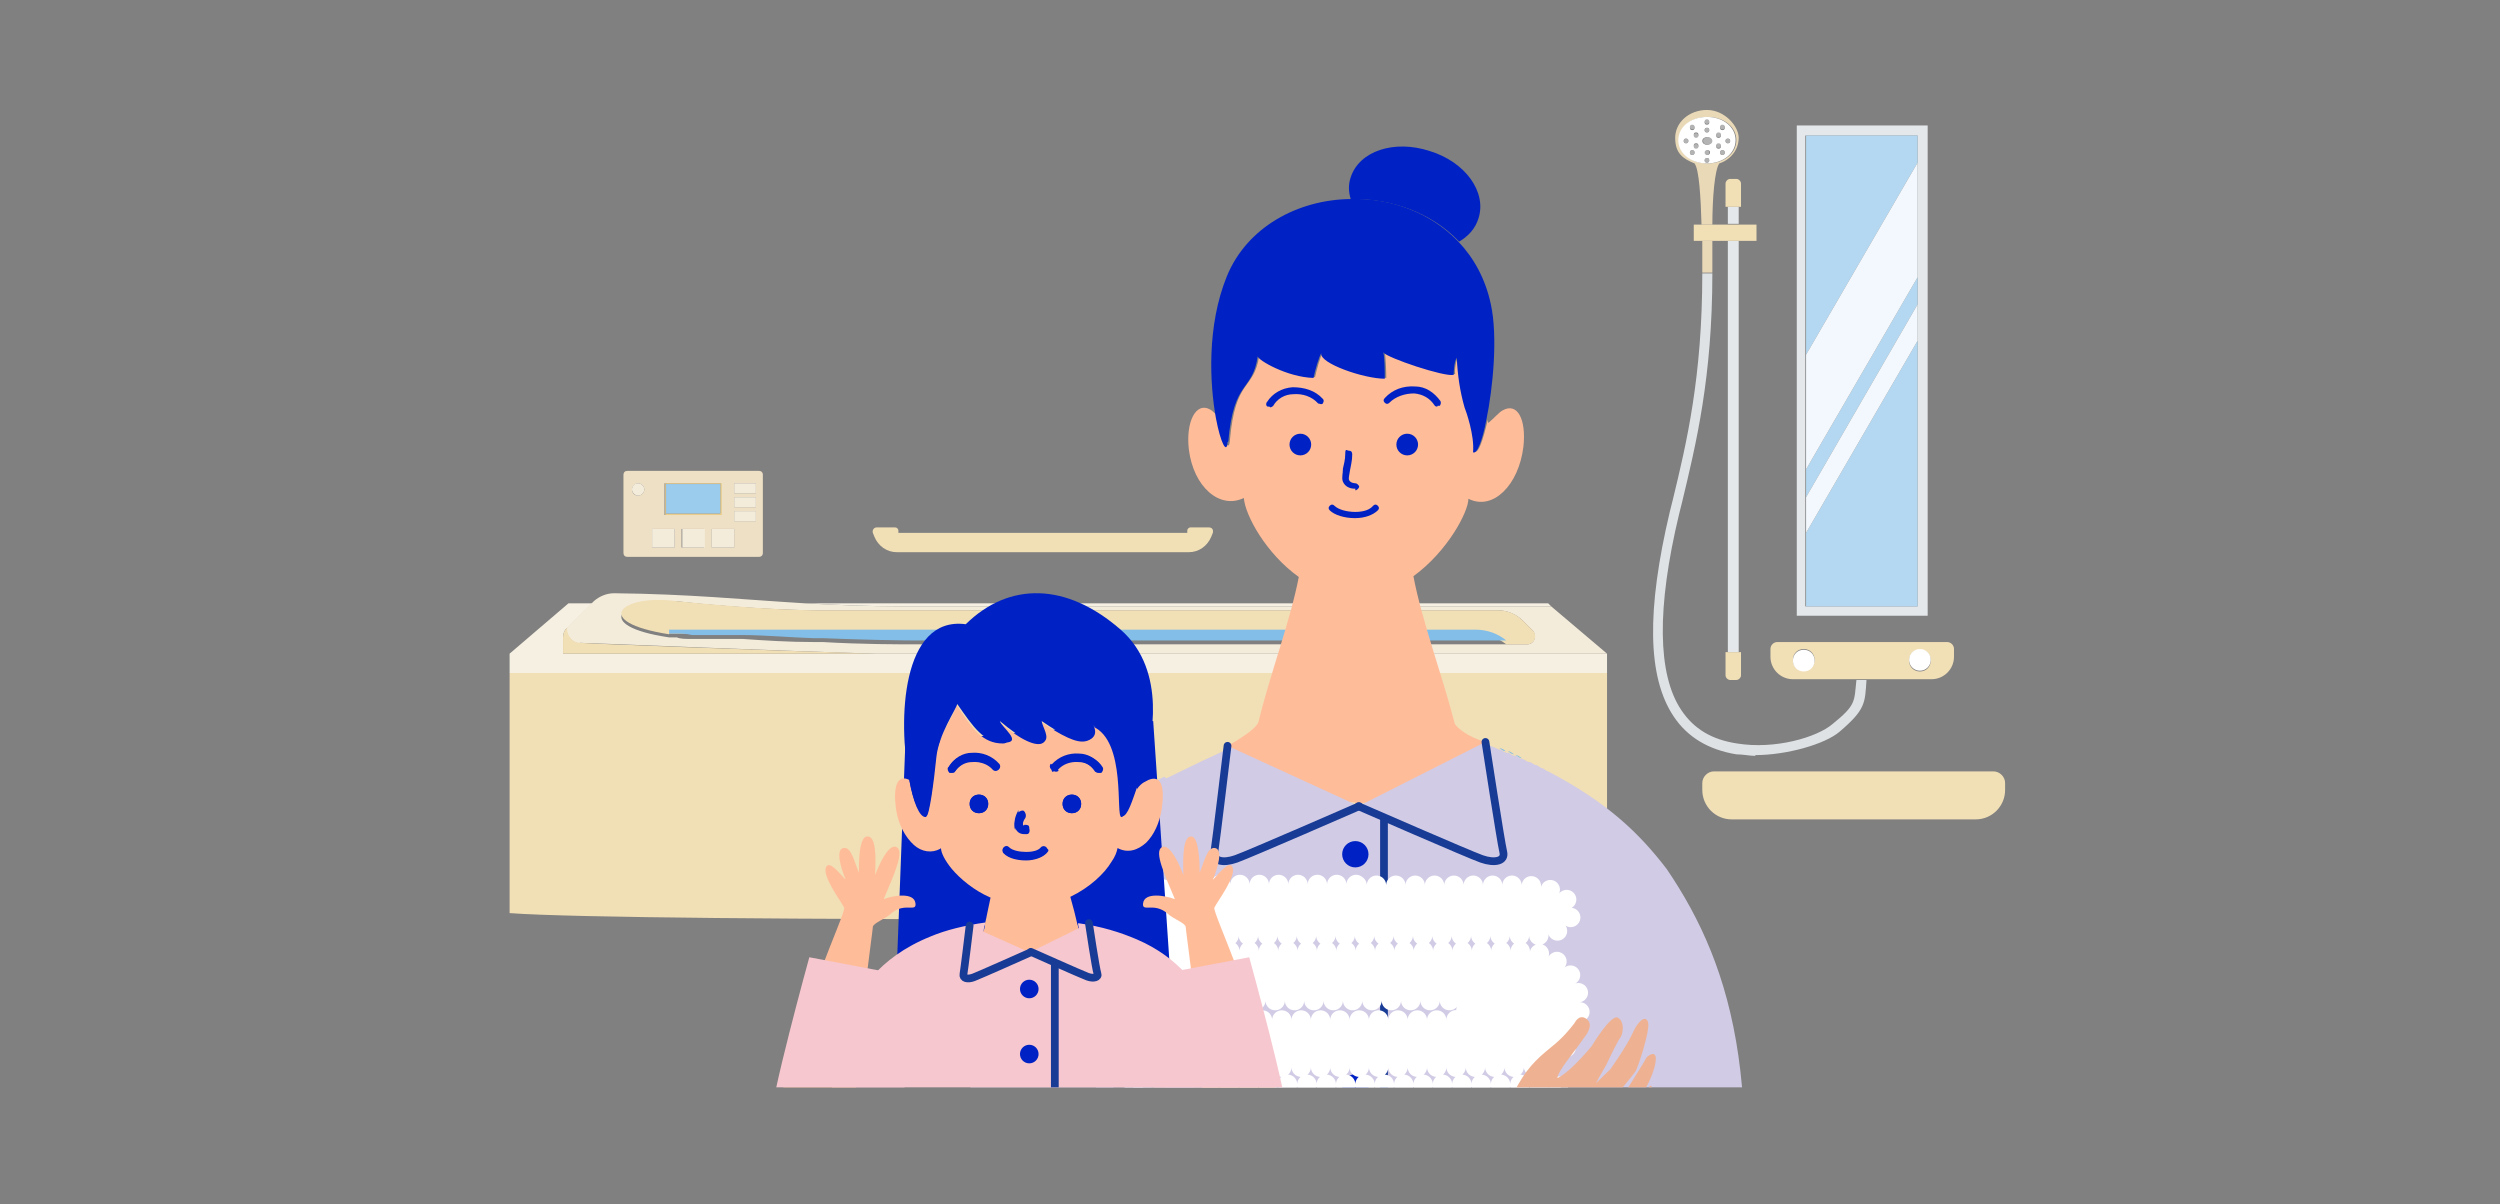 <?xml version="1.0" encoding="UTF-8"?>
<svg id="_レイヤー_2" data-name=" レイヤー 2" xmlns="http://www.w3.org/2000/svg" version="1.1" xmlns:xlink="http://www.w3.org/1999/xlink" viewBox="0 0 322.8 155.5">
  <rect x="0" y="0" width="322.8" height="155.5" fill="#808080" stroke="none"/>
  <defs>
    <style>
      .cls-1 {
        fill: #f4ecdb;
      }

      .cls-1, .cls-2, .cls-3, .cls-4, .cls-5, .cls-6, .cls-7, .cls-8, .cls-9, .cls-10, .cls-11, .cls-12, .cls-13, .cls-14, .cls-15, .cls-16, .cls-17, .cls-18, .cls-19, .cls-20, .cls-21 {
        stroke-width: 0px;
      }

      .cls-2 {
        fill: #e9cc8a;
      }

      .cls-3 {
        fill: #82bee8;
      }

      .cls-22, .cls-23, .cls-24 {
        stroke: #183b95;
        stroke-linejoin: round;
      }

      .cls-22, .cls-8 {
        fill: none;
      }

      .cls-23, .cls-24, .cls-25 {
        stroke-linecap: round;
      }

      .cls-23, .cls-21 {
        fill: #d1cbe5;
      }

      .cls-4, .cls-24 {
        fill: #f6c7ce;
      }

      .cls-5 {
        fill: #b3b3b3;
      }

      .cls-6 {
        fill: #f6f0e2;
      }

      .cls-7 {
        fill: #ffbc99;
      }

      .cls-9 {
        fill: #eeb292;
      }

      .cls-10 {
        fill: #dee2e5;
      }

      .cls-11 {
        fill: #e5e8ea;
      }

      .cls-12 {
        fill: #f2f8fd;
      }

      .cls-13 {
        fill: #9bcbed;
      }

      .cls-14 {
        fill: #eee0c5;
      }

      .cls-15 {
        fill: #e4c06d;
      }

      .cls-16 {
        fill: #f1dfb6;
      }

      .cls-17 {
        fill: #0022c4;
      }

      .cls-26 {
        clip-path: url(#clippath);
      }

      .cls-18 {
        fill: #ead9b7;
      }

      .cls-19 {
        fill: #b4d8f1;
      }

      .cls-20, .cls-25 {
        fill: #fff;
      }

      .cls-25 {
        stroke: #fff;
        stroke-dasharray: 0 0 0 0 0 0 0 2.5;
        stroke-miterlimit: 10;
        stroke-width: 2.5px;
      }
    </style>
    <clipPath id="clippath">
      <rect class="cls-8" x="48.2" y="5.6" width="228.4" height="134.8"/>
    </clipPath>
  </defs>
  <g class="cls-26">
    <g>
      <g>
        <g>
          <path class="cls-16" d="M257.4,99.6h-36.1c-.8,0-1.5.7-1.5,1.5v.9c0,2.1,1.7,3.8,3.8,3.8h31.5c2.1,0,3.8-1.7,3.8-3.8v-.9c0-.8-.7-1.5-1.5-1.5Z"/>
          <rect class="cls-11" x="223.1" y="26.7" width="1.4" height="2.2"/>
          <rect class="cls-11" x="223.1" y="31.1" width="1.4" height="53.1"/>
          <path class="cls-16" d="M224.8,26.7v-3c0-.3-.3-.6-.6-.6h-.8c-.3,0-.6.3-.6.6v3h2Z"/>
          <path class="cls-16" d="M222.8,84.2v3c0,.3.3.6.6.6h.8c.3,0,.6-.3.6-.6v-3h-2Z"/>
          <path class="cls-10" d="M226.6,97.5c4.1,0,9-1.4,10.9-3,3.4-2.9,3.3-3.7,3.5-6.7h-1.3c-.3,2.8,0,3.2-3.1,5.7-2,1.7-7.4,3.3-12.3,2.5-3.3-.5-5.6-1.9-7.2-4.3-3.1-4.6-3.2-13.2-.3-25.3l.4-1.6c1.8-7.5,3.9-16.1,3.9-29.5h-1.3c0,13.3-2,21.8-3.8,29.2l-.4,1.6c-3,12.7-2.9,21.3.5,26.4,1.8,2.7,4.5,4.3,8.1,4.9.9,0,1.7.2,2.5.2h0Z"/>
          <path class="cls-18" d="M222,21.1c1.5-.5,2.5-1.8,2.5-3.3s-1.8-3.6-4.1-3.6-4.1,1.6-4.1,3.6,1,2.7,2.5,3.3c.6.8.8,4.4.9,7.9h1.4c0-3.4.3-7.1.9-7.9h0ZM216.8,18.1c0-1.7,1.6-3,3.7-3s3.7,1.3,3.7,3-1.6,3-3.7,3-3.7-1.3-3.7-3Z"/>
          <path class="cls-18" d="M221.1,35.2v-4.1h-1.3v4.1h1.4,0Z"/>
          <path class="cls-20" d="M224.1,18.1c0-1.7-1.6-3-3.7-3s-3.7,1.3-3.7,3,1.6,3,3.7,3,3.7-1.3,3.7-3ZM222.4,20c-.2,0-.3-.1-.3-.3s.1-.3.3-.3.3.1.3.3-.1.3-.3.3ZM223.1,17.9c.2,0,.3.1.3.3s-.1.3-.3.3-.3-.1-.3-.3.1-.3.3-.3ZM222.4,16.2c.2,0,.3.1.3.3s-.1.3-.3.3-.3-.1-.3-.3.1-.3.3-.3ZM221.9,17.2c.2,0,.3.1.3.3s-.1.3-.3.3-.3-.1-.3-.3.1-.3.3-.3ZM221.9,18.6c.2,0,.3.1.3.3s-.1.3-.3.3-.3-.1-.3-.3.1-.3.3-.3ZM220.4,15.5c.2,0,.3.1.3.3s-.1.3-.3.3-.3-.1-.3-.3.1-.3.3-.3ZM220.4,16.5c.2,0,.3.1.3.3s-.1.3-.3.3-.3-.1-.3-.3.1-.3.3-.3ZM218.5,16.2c.2,0,.3.1.3.3s-.1.3-.3.3-.3-.1-.3-.3.1-.3.3-.3ZM217.7,18.5c-.2,0-.3-.1-.3-.3s.1-.3.3-.3.3.1.3.3-.1.3-.3.3ZM218.5,20c-.2,0-.3-.1-.3-.3s.1-.3.3-.3.3.1.3.3-.1.3-.3.3ZM219,19.1c-.2,0-.3-.1-.3-.3s.1-.3.3-.3.3.1.3.3-.1.3-.3.3ZM219,17.7c-.2,0-.3-.1-.3-.3s.1-.3.3-.3.3.1.3.3-.1.3-.3.3ZM219.8,18.2c0-.3.3-.5.6-.5s.6.2.6.5-.3.5-.6.5-.6-.2-.6-.5ZM220.8,19.7c0,.1-.1.3-.3.3s-.3-.1-.3-.3.1-.3.3-.3.3.1.3.3ZM220.1,20.7c0-.1.1-.3.3-.3s.3.1.3.3-.1.3-.3.3-.3-.1-.3-.3Z"/>
          <path class="cls-5" d="M221.1,18.2c0-.3-.3-.5-.6-.5s-.6.2-.6.5.3.5.6.5.6-.2.6-.5Z"/>
          <circle class="cls-5" cx="219" cy="17.5" r=".3"/>
          <path class="cls-5" d="M219,18.6c-.2,0-.3.1-.3.3s.1.3.3.3.3-.1.3-.3-.1-.3-.3-.3Z"/>
          <path class="cls-5" d="M217.7,17.9c-.2,0-.3.1-.3.3s.1.3.3.3.3-.1.3-.3-.1-.3-.3-.3Z"/>
          <path class="cls-5" d="M218.5,16.7c.2,0,.3-.1.3-.3s-.1-.3-.3-.3-.3.1-.3.3.1.3.3.3Z"/>
          <path class="cls-5" d="M218.5,19.4c-.2,0-.3.1-.3.3s.1.3.3.3.3-.1.3-.3-.1-.3-.3-.3Z"/>
          <path class="cls-5" d="M221.9,17.7c.2,0,.3-.1.3-.3s-.1-.3-.3-.3-.3.1-.3.3.1.3.3.3Z"/>
          <path class="cls-5" d="M221.9,19.1c.2,0,.3-.1.3-.3s-.1-.3-.3-.3-.3.1-.3.3.1.3.3.3Z"/>
          <circle class="cls-5" cx="223.1" cy="18.2" r=".3"/>
          <path class="cls-5" d="M222.4,16.7c.2,0,.3-.1.3-.3s-.1-.3-.3-.3-.3.1-.3.3.1.3.3.3Z"/>
          <path class="cls-5" d="M222.4,19.4c-.2,0-.3.1-.3.3s.1.3.3.3.3-.1.3-.3-.1-.3-.3-.3Z"/>
          <circle class="cls-5" cx="220.4" cy="16.8" r=".3"/>
          <circle class="cls-5" cx="220.4" cy="15.7" r=".3"/>
          <circle class="cls-5" cx="220.4" cy="19.7" r=".3"/>
          <circle class="cls-5" cx="220.4" cy="20.7" r=".3"/>
          <polygon class="cls-16" points="223.1 31.1 224.5 31.1 226.8 31.1 226.8 29 224.5 29 223.1 29 221.1 29 219.7 29 218.7 29 218.7 31.1 219.8 31.1 221.1 31.1 223.1 31.1"/>
          <path class="cls-16" d="M249.4,87.7c1.6,0,2.9-1.3,2.9-2.9v-1c0-.5-.4-.9-.9-.9h-21.9c-.5,0-.9.4-.9.9v1c0,1.6,1.3,2.9,2.9,2.9h18-.1ZM247.9,83.9c.8,0,1.4.6,1.4,1.4s-.6,1.4-1.4,1.4-1.4-.6-1.4-1.4.6-1.4,1.4-1.4ZM232.9,86.6c-.8,0-1.4-.6-1.4-1.4s.6-1.4,1.4-1.4,1.4.6,1.4,1.4-.6,1.4-1.4,1.4Z"/>
          <path class="cls-20" d="M232.9,83.9c-.8,0-1.4.6-1.4,1.4s.6,1.4,1.4,1.4,1.4-.6,1.4-1.4-.6-1.4-1.4-1.4Z"/>
          <circle class="cls-20" cx="247.9" cy="85.2" r="1.4"/>
          <path class="cls-11" d="M248.9,16.2h-16.9v63.3h16.9V16.2ZM247.6,21v57.3h-14.5V17.5h14.5v3.5Z"/>
          <polygon class="cls-19" points="233.2 78.3 247.6 78.3 247.6 44 233.2 68.8 233.2 78.3"/>
          <polygon class="cls-19" points="233.2 64.2 247.6 39.3 247.6 35.8 233.2 60.6 233.2 64.2"/>
          <polygon class="cls-19" points="233.2 45.8 247.6 21 247.6 17.5 233.2 17.5 233.2 45.8"/>
          <polygon class="cls-12" points="233.2 68.8 247.6 44 247.6 39.3 233.2 64.2 233.2 68.8"/>
          <polygon class="cls-12" points="233.2 60.6 247.6 35.8 247.6 21 233.2 45.8 233.2 60.6"/>
        </g>
        <g>
          <path class="cls-14" d="M98,60.8h-17c-.3,0-.5.2-.5.5v10.1c0,.3.2.5.5.5h17c.3,0,.5-.2.5-.5v-10.1c0-.3-.2-.5-.5-.5ZM85.8,62.4h7.3v4.1h-7.3v-4.1ZM82,70.5s0,0,0,0,0,0,0,0v-2.1s0,0,0,0,0,0,0,0v2.1ZM82.6,70.5s0,0,0,0,0,0,0,0v-2.1s0,0,0,0,0,0,0,0v2.1ZM83.1,70.5s0,0,0,0,0,0,0,0v-2.1s0,0,0,0,0,0,0,0v2.1ZM82.4,64c-.5,0-.8-.4-.8-.8s.4-.8.8-.8.8.4.8.8-.4.8-.8.8ZM87.1,70.7h-2.9v-2.4h2.9v2.4ZM90.9,70.7h-2.9v-2.4h2.9v2.4ZM94.8,70.7h-2.9v-2.4h2.9v2.4ZM97.6,67.3h-2.8v-1.3h2.8v1.3ZM97.6,65.5h-2.8v-1.3h2.8v1.3ZM97.6,63.7h-2.8v-1.3h2.8v1.3Z"/>
          <path class="cls-2" d="M93.2,62.4h-7.3v4.1h7.3v-4.1ZM93,66.3h-7v-3.8h7v3.8Z"/>
          <rect class="cls-13" x="86" y="62.5" width="7" height="3.8"/>
          <rect class="cls-1" x="94.8" y="62.4" width="2.8" height="1.3"/>
          <rect class="cls-1" x="94.8" y="64.2" width="2.8" height="1.3"/>
          <rect class="cls-1" x="94.8" y="66" width="2.8" height="1.3"/>
          <rect class="cls-1" x="84.2" y="68.3" width="2.9" height="2.4"/>
          <rect class="cls-1" x="88.1" y="68.3" width="2.9" height="2.4"/>
          <rect class="cls-1" x="91.9" y="68.3" width="2.9" height="2.4"/>
          <path class="cls-1" d="M82.4,62.4c-.5,0-.8.4-.8.8s.4.8.8.8.8-.4.8-.8-.4-.8-.8-.8Z"/>
          <path class="cls-15" d="M83,68.3s0,0,0,0v2.1s0,0,0,0,0,0,0,0v-2.1s0,0,0,0Z"/>
          <path class="cls-15" d="M82.4,68.3s0,0,0,0v2.1s0,0,0,0,0,0,0,0v-2.1s0,0,0,0Z"/>
          <path class="cls-15" d="M81.8,68.3s0,0,0,0v2.1s0,0,0,0,0,0,0,0v-2.1s0,0,0,0Z"/>
        </g>
        <g>
          <path class="cls-16" d="M65.8,117.9c15.8,1.2,126.5.9,141.7,0v-31H65.8v31Z"/>
          <path class="cls-6" d="M113.1,84.4h-40.4v-2.1c0-.5.2-1,.6-1.3l3.2-3.1h-3.1l-7.6,6.5v2.5h141.7v-2.5h-94.4Z"/>
          <path class="cls-6" d="M200.3,78.3l-.4-.4h-95.9c3.9.2,8,.4,13,.4h83.3,0Z"/>
          <path class="cls-1" d="M74.9,83c.9,0,24.3,1,38.2,1.4h94.4l-7.2-6.1h-83.4c-5,0-9.2-.2-13-.4-8.2-.5-14.9-1.2-24.6-1.3-1,0-1.9.4-2.6,1l-.3.3-3.2,3.1c-.3.7.4,1.9,1.6,2.1h0ZM87.2,77.6c3,.4,12.3,1.2,18.5,1.2h87.7c1.2,0,2.4.5,3.3,1.4l1.2,1.2c.6.7.2,1.8-.7,1.8h-78.8c-2.3,0-7.1,0-12.2-.3h-1.2c-3.1,0-6.3-.2-9.1-.4-.9,0-1.8,0-2.7,0h-1.4c-.8,0-1.4,0-2,0h-.4c-.9,0-1.6,0-2-.2-.4,0-.7,0-1,0h0c-10.2-1.5-6.2-5.2.8-4.3h0Z"/>
          <path class="cls-16" d="M73.3,81c-.4.3-.6.8-.6,1.3v2.1h40.4c-13.9-.4-37.3-1.3-38.2-1.4-1.2,0-1.9-1.4-1.6-2.1h0Z"/>
          <path class="cls-16" d="M86.4,81.8h104.1c1.5,0,2.8.5,4,1.4h2.7c.9,0,1.4-1.1.7-1.8l-1.2-1.2c-.9-.9-2-1.4-3.3-1.4h-87.7c-6.2,0-15.5-.9-18.5-1.2-7-.9-11,2.7-.8,4.3h0Z"/>
          <path class="cls-3" d="M86.4,81.8h0c.3,0,.7,0,1,0,.4,0,1.1,0,2,.2h.4c.6,0,1.3,0,2,0h1.4c.8,0,1.7,0,2.7,0,2.8,0,6,.3,9.1.4h1.2c5.1.2,9.9.3,12.2.3h76.1c-1.1-.9-2.5-1.4-4-1.4h-104.1v.2Z"/>
          <path class="cls-16" d="M112.9,69.3c.5,1.2,1.6,2,2.9,2h37.7c1.3,0,2.4-.8,2.9-2l.2-.5c.1-.4-.1-.7-.5-.7h-2.4c-.2,0-.4.2-.4.4v.3h-37.3v-.3c0-.2-.2-.4-.4-.4h-2.4c-.4,0-.6.4-.5.7,0,0,.2.5.2.5Z"/>
        </g>
      </g>
      <g>
        <g>
          <path class="cls-17" d="M188.4,31.2c1.2-.7,2.1-1.7,2.5-3,1.1-3.4-1.7-7.3-6.3-8.7-4.6-1.5-9.1,0-10.2,3.4-.3.9-.3,1.8,0,2.8,5.1-.1,10.4,1.7,14,5.5Z"/>
          <path class="cls-3" d="M195.7,97.5c.3,0,.5.2.8.4-.3,0-.5-.2-.8-.4Z"/>
          <path class="cls-3" d="M193.6,96.6c.3,0,.6.2.8.4-.3,0-.5-.2-.8-.4Z"/>
          <path class="cls-3" d="M194.7,97c.3,0,.5.2.8.4-.3,0-.5-.2-.8-.4Z"/>
          <path class="cls-21" d="M150.3,100.3c-7.6,4-11.7,7.9-15.3,12.6-8.7,12.8-13.7,28.8-6.9,65.1h94c6.8-36.2,1.8-53-6.9-65.8-3.6-4.7-7.7-8.6-15.3-12.6h0c-.2,0-.5-.3-.7-.4h0c-.3,0-.5-.3-.8-.4h0c-.2,0-.5-.2-.8-.4h-.1c-.3,0-.6-.3-.9-.4h0c-.3,0-.5-.2-.8-.4h-.2c-.3,0-.5-.2-.8-.4h-.2c-.3,0-.5-.2-.8-.4h-.2c-.6-.3-1.2-.5-1.9-.8.3,1.2-7.5,8-16.5,8s-15.4-5.1-16.5-7.4l-.6.3h0c-1.4.7-2.8,1.3-4,1.9h0l-3.5,1.7-.3-.2Z"/>
          <path class="cls-7" d="M175,103.7c9,0,16.8-6.8,16.5-8-1.8-.5-3.6-1.8-3.7-2.4-1.6-6.2-4.2-13.1-5.3-18.9,4.4-3.2,7.1-8.3,7.1-10,3.2,1.6,6.5-1.8,7.1-6.7.4-3.6-.8-5.8-2.7-4.7-.4.2-1.1,1-1.8,1.6,0,0-.1,0-.1-.4-.6,2.6-1.2,4.4-1.7,4.1.2-2.2-.9-5.3-1.1-5.8-.6-2.1-.9-4.2-1-6.4-.3.4-.5,1.6-.4,2.2-1.2.3-8.5-2.2-9.1-2.9.1.5.2,2.4.2,3.4-2.6,0-8.5-2-8.2-3.3-.3.5-.8,2.2-1,3.2-3.4,0-7.2-2.3-7.2-2.8-.7,4.6-3.1,2.8-3.8,11-.1,1.6-1,0-1.5-3.1-.4-.4-.8-.8-1-.9-1.9-1.1-3.2,1.6-2.8,5.1.6,4.9,4,7.8,7.1,6.3.2,2.3,2.9,7.2,7.1,10.2-1.1,5.7-3.7,12.5-5.2,18.7-.2.7-1.7,1.8-3.8,3,1.1,2.3,7.5,7.4,16.5,7.4h-.2Z"/>
          <path class="cls-17" d="M158.6,57c.7-8.1,3.1-6.3,3.8-11,0,.5,3.8,2.7,7.2,2.8.2-1,.7-2.7,1-3.2-.3,1.3,5.5,3.3,8.2,3.3,0-1,0-2.9-.2-3.4.5.7,7.9,3.2,9.1,2.9,0-.6.1-1.8.4-2.2.1,2.2.4,4.3,1,6.4.2.5,1.3,3.6,1.1,5.8.5.3,1.2-1.5,1.7-4.1.9-4.3,1.5-10.9.6-15-.7-3.3-2.2-6-4.2-8.1-3.6-3.8-8.9-5.7-14-5.5-6.7.1-13.3,3.6-15.9,10-2.6,6.4-2.2,13.9-1.4,18.3.6,3.2,1.4,4.7,1.5,3.1h0Z"/>
        </g>
        <circle class="cls-17" cx="167.9" cy="57.4" r="1.4"/>
        <circle class="cls-17" cx="181.7" cy="57.4" r="1.4"/>
        <path class="cls-17" d="M163.9,52.5h-.2c-.2,0-.3-.4-.1-.6.7-1.1,1.9-1.8,3.3-1.9,1.5,0,2.9.4,3.9,1.5.2.2.1.4,0,.6-.2.2-.4,0-.6,0-.8-.9-2-1.3-3.2-1.2-1.1,0-2.1.6-2.6,1.5,0,0-.2.2-.4.2h0Z"/>
        <path class="cls-17" d="M185.6,52.5c-.1,0-.3,0-.4-.2-.6-.9-1.5-1.4-2.6-1.5-1.2,0-2.4.4-3.2,1.2-.2.2-.4.2-.6,0-.2-.2-.2-.4,0-.6,1-1.1,2.4-1.6,3.9-1.5,1.4,0,2.5.8,3.3,1.9.1.2,0,.5-.1.6h-.3Z"/>
        <path class="cls-17" d="M174.9,63.1c-.5,0-1.2-.2-1.5-.9-.2-.5,0-1,0-1.7.1-.5.3-1.1.3-1.9s.2-.4.5-.4.4.2.4.5c0,.8-.2,1.5-.3,2.1s-.2,1-.1,1.2c.2.4.8.4.8.4.2,0,.4.2.5.4,0,.2-.2.4-.4.5h-.1v-.2Z"/>
        <path class="cls-17" d="M174.9,66.9c-1.3,0-2.6-.4-3.2-1-.2-.2-.2-.4,0-.6s.4-.2.6,0c.5.5,1.6.8,2.7.8s1.9-.3,2.3-.8c.2-.2.4-.2.6,0,.2.2.2.4,0,.6-.6.6-1.7,1-2.9,1h-.1Z"/>
      </g>
      <path class="cls-23" d="M158.5,96.3s-1.5,12.5-1.7,13.7,1.1,1.5,2.8.9,15.9-6.8,15.9-6.8"/>
      <path class="cls-23" d="M191.8,95.8s2,13,2.3,14.2-1.1,1.5-2.8.9-15.9-6.8-15.9-6.8"/>
      <line class="cls-22" x1="178.7" y1="105.5" x2="178.7" y2="178"/>
      <g>
        <circle class="cls-17" cx="175" cy="110.3" r="1.7"/>
        <circle class="cls-17" cx="175" cy="125.3" r="1.7"/>
        <circle class="cls-17" cx="175" cy="140.4" r="1.7"/>
        <circle class="cls-17" cx="175" cy="155.4" r="1.7"/>
        <circle class="cls-17" cx="175" cy="170.4" r="1.7"/>
      </g>
      <path class="cls-25" d="M175.1,114.2h-22.1c-4.2,0-7.4,3.6-7.4,8.5s3.3,6.5,8.5,6.5h33.2s5.3,2.5-.2,2.5h-32.7c-2.7,0-8.2,2.7-8.2,6.9s2.2,7.8,7.8,7.8h45.8c4.2,0,4.7-6.4,0-6.4h-42.2c-2,0-4-2.2-.9-2.2h40.1c9,0,10.5-15-.7-15h-39c-2.5,0-2.9-2,2.7-2h38.5c6,0,7.1-6.5-2.2-6.5h-21Z"/>
      <path class="cls-21" d="M144.2,151.2c1.4,1.6,6,4.4,8.6,5.2,2.6.7,11.1.6,12.5,1.3l3.9-6.6c-1.2-.2-2.3-.5-3.4-1-2.7-1.1-5-3-6.3-4.9-1.9-2.7-3.3-3.7-5.6-5-1.6-1-2.7-1.9-3.4-2.7,0,0-.8-1.2-1.6-.3-.9.9.6,2.2.6,2.2,1.5,1.6,4.1,3.8,4.2,4.7-1.1-.3-3-1.8-4.9-3.5,0,0-3-3.8-3.9-3.1s-.3,2.2,0,2.6,2.3,3.2,2.3,3.2c.8.9,1.6,2,1.6,2.1s-1-.7-2-1.4c0,0-2.6-2.8-3.5-4.3s-2-2.2-2.2-1.1,2.1,5.6,2.5,6,4.1,3.8,4.1,3.8l-2.9-1.9s-2.7-3-2.7-3.3-1.4-1.2-1.3.3,1.3,2.9,1.8,3.6.2.3.2.3c0,0,1.8,1.6,2.1,1.8s2.6,1.7,2.6,1.7c0,0-2.5-1-3-1.4s-2.4-2.6-2.6-2.4.8,2.6.8,2.6l1.5,1.6h0Z"/>
      <path class="cls-21" d="M200.6,151.8l-27.5-2.7-3.7.6-1.9,2.4s-4.5,6.7-3.5,7,2,.7,2,.7l-1.1,2.7,28.1,10.9h15.6c0-.1-8.1-21.6-8.1-21.6h0Z"/>
      <path class="cls-9" d="M212.8,142.9s.7-2.5.4-2.7-1.8,2.3-2.3,2.8-2.7,1.8-2.7,1.8c0,0,2.1-1.9,2.3-2s1.8-2,1.8-2c0,0,0-.1.2-.3.4-.7,1.3-2.6,1.3-3.8s-1.2-.3-1.3,0-2.2,3.6-2.2,3.6l-2.6,2.3s3.2-3.8,3.5-4.3,1.9-5.3,1.6-6.3-1.3-.2-2,1.4-2.9,4.7-2.9,4.7c-.9.8-1.8,1.8-1.8,1.7,0,0,.7-1.3,1.3-2.3,0,0,1.4-3,1.8-3.5s.6-2.1-.3-2.6-3.4,3.7-3.4,3.7c-1.6,1.9-3.3,3.6-4.4,4.1,0-.9,2.3-3.5,3.5-5.3,0,0,1.3-1.5.3-2.3s-1.6.5-1.6.5c-.7.9-1.5,1.9-3,3.1-2.1,1.7-3.3,2.9-4.8,5.8-1.1,2-3.1,4.2-5.6,5.7-1,.6-2.1,1.1-3.2,1.5l4.8,6c1.3-.9,9.7-2,12.2-3.1,2.4-1.1,6.6-4.6,7.8-6.3l1.2-1.8h0Z"/>
      <path class="cls-21" d="M136.2,152.8l51.6-6.8,3.7.6,1.9,2.4s4.5,6.7,3.5,7-2,.7-2,.7l1.1,2.7-28.1,10.9h-15.6c0-.1-15.9-17.5-15.9-17.5h-.2Z"/>
      <g>
        <g>
          <polygon class="cls-17" points="116.9 95.9 115.6 130.1 151.4 130.1 148.9 93.1 116.9 95.9"/>
          <g>
            <path class="cls-4" d="M154.7,127.8c-.5-.7-1-1.4-1.7-2.2-1.4-1.5-3.4-3.1-6.2-4.3-2.1-.9-4.6-1.7-7.6-2.1,0,.3.1.6.2.8-2.1,2.3-3.7,2.9-6.4,2.9s-5-.8-6-2.6c0,0,0-.6.3-1.2-2.8.4-5.2,1-7.1,1.8-3.5,1.4-5.9,3.3-7.5,5.1-.5.6-1,1.2-1.4,1.8-3.4,5-4.1,12.1-3.9,15.4.2.2.6.3,1,.4,2.5.8,7.7-2.4,7.7-2.4.7,6.6.8,24.2.8,26.9h32.3c0-2.7.1-20.3.8-26.9,0,0,5.2,3.2,7.7,2.4.4-.1.7-.3,1-.4.2-3.3-.5-10.4-3.9-15.4h-.1Z"/>
            <path class="cls-8" d="M143.6,111.3c-1,1.5-2.9,3.3-5.3,4.5.3,1.4.7,2.6.9,3.5,3.1.4,5.6,1.2,7.6,2.1-2.3-2.6-3.5-5.9-3.2-10.1Z"/>
            <path class="cls-8" d="M122.9,112.1c0,3.6-1,6.5-2.9,8.8,2-.8,4.3-1.4,7.1-1.8.2-.8.4-2,.7-3.3-2.1-1-3.9-2.4-5-3.7h.1Z"/>
            <path class="cls-7" d="M121.5,109.5c0,.6.5,1.6,1.4,2.7,1.1,1.3,2.9,2.8,5,3.7-.3,1.3-.5,2.5-.7,3.3,0,.6-.2,1-.3,1.2,1,1.8,3.4,2.6,6,2.6s4.3-.6,6.4-2.9c0-.2-.1-.5-.2-.8-.2-.9-.5-2.1-.9-3.5,2.5-1.2,4.4-3,5.3-4.5.5-.7.7-1.3.8-1.8,1.3.7,2.6.3,3.7-.7,1-1,1.7-2.5,2-4.3.4-2.8,0-4.5-1.7-3.8-.3.2-.9.3-1.5,1.2v-.4c-.7,2-1.6,4-2,4-.8,0,.7-9.8-3.7-11.7.4.7.3,1.6-.9,1.9s-3.1-.7-5.8-2.5c0,.8,1,2,.3,2.7-.8.6-2.9-.3-5.7-2.7.2.8,1.9,2.8.5,2.8-2.7,0-4-2-6-5,0,.9-2.4,3.9-2.7,6.9-.3,3-.9,7.7-1.3,7.6-.8,0-1.6-2-2.1-4.8h0c-1.6-.8-2.1,1-1.7,3.8.3,2,1.2,3.6,2.3,4.6,1,.9,2.3,1.1,3.4.5h0ZM126.4,105c-.7,0-1.2-.5-1.2-1.2s.5-1.2,1.2-1.2,1.2.5,1.2,1.2-.5,1.2-1.2,1.2ZM129.6,109.4c.2-.2.5-.2.7,0,.4.4,1.3.6,2.2.6s1.6-.2,1.9-.6c.2-.2.5-.2.7,0s.2.5,0,.7c-.5.6-1.5.9-2.6.9h0c-1,0-2.2-.2-2.9-.9-.2-.2-.2-.5,0-.7h0ZM138.4,105c-.7,0-1.2-.5-1.2-1.2s.5-1.2,1.2-1.2,1.2.5,1.2,1.2-.5,1.2-1.2,1.2ZM135.8,98.7c.9-1,2.2-1.5,3.5-1.4,1.2,0,2.3.7,2.9,1.7.2.2,0,.6-.2.7h-.3c-.2,0-.3,0-.4-.2-.5-.7-1.2-1.2-2.2-1.2s-2,.3-2.7,1-.5.2-.7,0-.2-.5,0-.7h0ZM131.5,104.9c.2-.2.5-.3.7-.2.2.2.3.5.2.7-.3.4-.5.8-.3,1.1,0,0,0,.2.2,0,.3,0,.6,0,.6.4s0,.5-.3.6h-.4c-.4,0-.9-.2-1.1-.8-.3-.8.2-1.7.4-2.1v.2ZM122.5,99c.6-1,1.7-1.6,2.9-1.7,1.3,0,2.6.4,3.5,1.4.2.2.2.5,0,.7s-.5.2-.7,0c-.6-.7-1.6-1.1-2.7-1-.9,0-1.7.5-2.2,1.2,0,.2-.3.2-.4.2h-.3c-.2-.2-.3-.5-.2-.7h0Z"/>
            <path class="cls-17" d="M119.6,105.4c.4,0,1-4.6,1.3-7.6s2.5-6.1,2.7-6.9c2.1,3,3.4,5,6,5s-.3-2-.5-2.8c2.8,2.4,4.9,3.3,5.7,2.7.8-.6-.2-1.9-.3-2.7,2.6,1.8,4.6,2.8,5.8,2.5s1.3-1.1.9-1.9c4.4,2,3,11.7,3.7,11.7s1.3-2,2-4c.5-1.4.9-2.7,1.1-3.5.5-1.8,2.9-11.2-3.3-16.6-7-6.1-14.4-6.2-20-.7-8.3-1.1-8.8,12.5-7.3,20,.5,2.8,1.3,4.7,2.1,4.8h.1Z"/>
            <path class="cls-17" d="M126.4,102.6c-.7,0-1.2.5-1.2,1.2s.5,1.2,1.2,1.2,1.2-.5,1.2-1.2-.5-1.2-1.2-1.2Z"/>
            <path class="cls-17" d="M138.4,102.6c-.7,0-1.2.5-1.2,1.2s.5,1.2,1.2,1.2,1.2-.5,1.2-1.2-.5-1.2-1.2-1.2Z"/>
            <path class="cls-17" d="M122.7,99.7h.3c.2,0,.3,0,.4-.2.5-.7,1.2-1.2,2.2-1.2s2,.3,2.7,1c.2.2.5.2.7,0s.2-.5,0-.7c-.9-1-2.2-1.5-3.5-1.4-1.2,0-2.3.7-2.9,1.7-.2.2,0,.6.2.7h0Z"/>
            <path class="cls-17" d="M136.6,99.4c.6-.7,1.6-1.1,2.7-1,.9,0,1.7.5,2.2,1.2,0,.2.3.2.4.2h.3c.2-.2.3-.5.2-.7-.6-1-1.7-1.6-2.9-1.7-1.3,0-2.6.4-3.5,1.4-.2.2-.2.5,0,.7s.5.2.7,0h0Z"/>
            <path class="cls-17" d="M131.1,106.9c.2.6.7.8,1.1.8s.3,0,.4,0c.3,0,.4-.4.3-.6,0-.3-.4-.4-.6-.4s-.2,0-.2,0c-.1-.3,0-.7.3-1.1.1-.2,0-.6-.2-.7-.2-.2-.6,0-.7.2-.2.4-.8,1.2-.4,2.1v-.2Z"/>
            <path class="cls-17" d="M132.5,111.1h0c1.1,0,2.1-.4,2.6-.9s.2-.5,0-.7-.5-.2-.7,0c-.3.4-1.1.6-1.9.6s-1.9-.2-2.2-.6-.5-.2-.7,0-.2.5,0,.7c.7.7,1.9.9,2.9.9h0Z"/>
          </g>
          <path class="cls-24" d="M125.2,119.5s-.7,5.8-.8,6.3.5.7,1.3.4,7.3-3.2,7.3-3.2"/>
          <path class="cls-24" d="M140.6,119.2s.9,6,1.1,6.5-.5.7-1.3.4-7.3-3.2-7.3-3.2"/>
          <line class="cls-22" x1="136.2" y1="124.4" x2="136.2" y2="168.4"/>
        </g>
        <path class="cls-7" d="M109.2,113.6c-.7-1.7-1.3-3.9-.3-4.1s1.4,1.7,2,3.2c0-1.4,0-4.7,1.1-4.7s1.1,2.4,1,5c.5-1.4,1.8-4.2,2.8-3.6s-.4,3.6-1.7,6.7c1.3-.5,3.9-.9,4.1.5.2,1.3-1.4-.2-3.2,1.4-.6.6-2.3,1.2-2.3,1.7s-2,14-2.4,24.9l-10-.4c2.6-13.3,9-26.4,8.7-27-.3-.7-3-4.2-2.3-5.3.4-.7,1.5.6,2.4,1.6h.1Z"/>
        <path class="cls-4" d="M114.5,125.5l-10-1.9s-5.2,18.8-5,21.4,2.9,4.3,6.3,4.8c3.3.5,5.3.7,9.3-5.6,4-6.4,2.9-17.8,2.9-17.8l-3.5-.8h0Z"/>
        <path class="cls-7" d="M156.6,113.6c.7-1.7,1.3-3.9.3-4.1s-1.4,1.7-2,3.2c0-1.4-.1-4.7-1.1-4.7s-1.1,2.4-1,5c-.5-1.4-1.8-4.2-2.8-3.6s.4,3.6,1.7,6.7c-1.3-.5-3.9-.9-4.1.5-.2,1.3,1.4-.2,3.2,1.4.6.6,2.3,1.2,2.3,1.7s2,14,2.4,24.9l10-.4c-2.6-13.3-9-26.4-8.7-27,.3-.7,3-4.2,2.3-5.3-.4-.7-1.5.6-2.4,1.6h0Z"/>
        <path class="cls-4" d="M151.3,125.5l10-1.9s5.2,18.8,5,21.4-2.9,4.3-6.3,4.8-5.3.7-9.3-5.6c-4-6.4-2.9-17.8-2.9-17.8l3.5-.8h0Z"/>
        <g>
          <circle class="cls-17" cx="132.9" cy="127.7" r="1.2"/>
          <circle class="cls-17" cx="132.9" cy="136.1" r="1.2"/>
          <circle class="cls-17" cx="132.9" cy="144.5" r="1.2"/>
          <circle class="cls-17" cx="132.9" cy="152.9" r="1.2"/>
          <circle class="cls-17" cx="132.9" cy="161.3" r="1.2"/>
        </g>
      </g>
    </g>
  </g>
</svg>